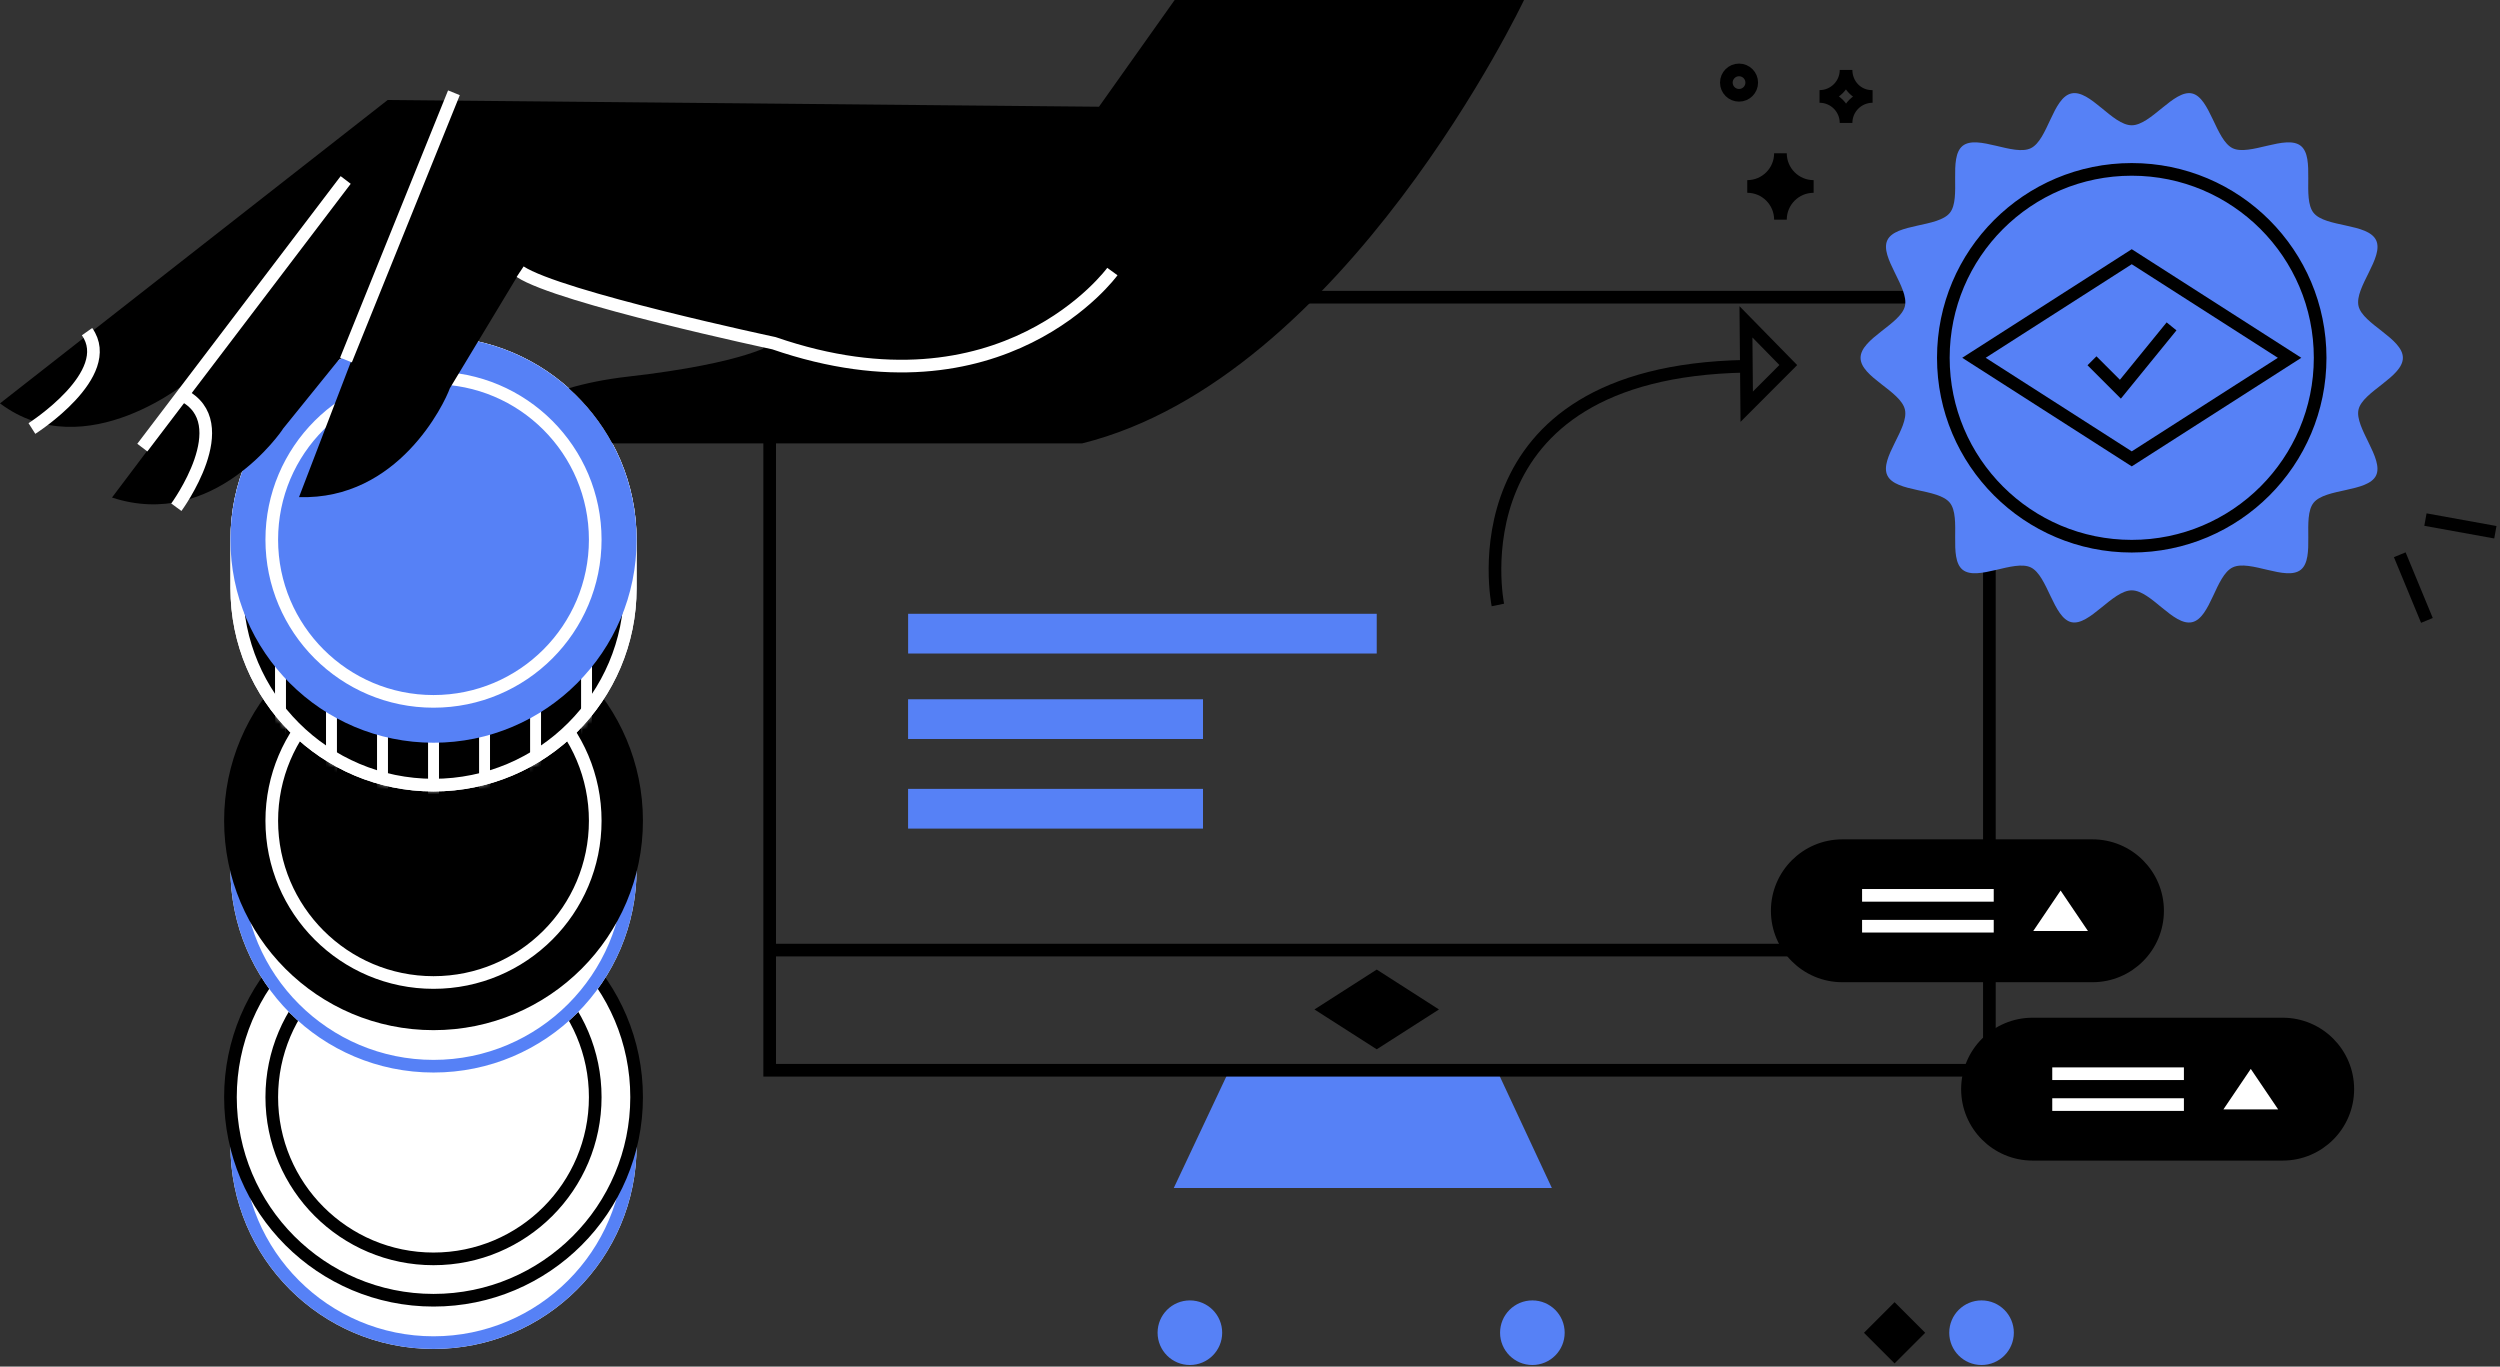 <svg width="461" height="252" viewBox="0 0 461 252" fill="none" xmlns="http://www.w3.org/2000/svg">
<rect x="0" y="0" width="461" height="252" fill="#333333" stroke="none"/>
<path d="M167.458 120.508L253.87 120.508V113.183L167.458 113.183V120.508Z" fill="#5681F6"/>
<path d="M167.45 136.27H221.833V128.945H167.45V136.27Z" fill="#5681F6"/>
<path d="M167.45 152.793H221.833V145.468H167.45V152.793Z" fill="#5681F6"/>
<path d="M228.093 197.083L218.28 217.907H284.335L274.623 197.083" fill="#5681F6"/>
<path d="M228.093 197.083L218.28 217.907H284.335L274.623 197.083" stroke="#5681F6" stroke-width="2.333" stroke-miterlimit="10"/>
<path d="M366.842 54.803H141.93V197.355H366.842V54.803Z" stroke="black" stroke-width="2.333" stroke-miterlimit="10"/>
<path d="M140.888 175.195H366.843" stroke="black" stroke-width="2.333" stroke-miterlimit="10"/>
<path d="M265.346 186.143L253.869 178.787L242.385 186.143L253.869 193.491L265.346 186.143Z" fill="black"/>
<path d="M79.942 167.201C99.303 167.201 115.057 182.955 115.057 202.317V211.297C115.057 230.659 99.303 246.413 79.942 246.413C60.581 246.413 44.827 230.659 44.827 211.297V202.317C44.827 182.955 60.581 167.201 79.942 167.201ZM79.942 164.869C59.259 164.869 42.494 181.633 42.494 202.317V211.297C42.494 231.973 59.251 248.745 79.942 248.745C100.633 248.745 117.39 231.981 117.39 211.297V202.317C117.39 181.633 100.618 164.869 79.942 164.869Z" fill="white"/>
<path d="M79.942 247.571C59.935 247.571 43.661 231.296 43.661 211.29V202.309C43.661 182.302 59.935 166.027 79.942 166.027C99.949 166.027 116.224 182.302 116.224 202.309V211.29C116.224 231.296 99.949 247.571 79.942 247.571Z" fill="white"/>
<path d="M79.942 167.201C99.303 167.201 115.057 182.955 115.057 202.317V211.297C115.057 230.659 99.303 246.413 79.942 246.413C60.581 246.413 44.827 230.659 44.827 211.297V202.317C44.827 182.955 60.581 167.201 79.942 167.201ZM79.942 164.869C59.259 164.869 42.494 181.633 42.494 202.317V211.297C42.494 231.973 59.251 248.745 79.942 248.745C100.633 248.745 117.39 231.981 117.39 211.297V202.317C117.39 181.633 100.618 164.869 79.942 164.869Z" fill="#5681F6"/>
<path d="M42.494 202.317C42.494 181.633 59.251 164.869 79.942 164.869C100.618 164.869 117.39 181.633 117.39 202.317C117.39 222.992 100.618 239.764 79.942 239.764C59.259 239.764 42.494 223 42.494 202.317Z" fill="white" stroke="black" stroke-width="2.333" stroke-miterlimit="10"/>
<path d="M79.934 232.136C96.411 232.136 109.762 218.785 109.762 202.316C109.762 185.847 96.411 172.497 79.934 172.497C63.473 172.497 50.114 185.847 50.114 202.316C50.114 218.785 63.473 232.136 79.934 232.136Z" stroke="black" stroke-width="2.333" stroke-miterlimit="10"/>
<path d="M79.942 116.231C99.303 116.231 115.057 131.985 115.057 151.347V160.327C115.057 179.689 99.303 195.443 79.942 195.443C60.581 195.443 44.827 179.689 44.827 160.327V151.347C44.827 131.985 60.581 116.231 79.942 116.231ZM79.942 113.899C59.259 113.899 42.494 130.663 42.494 151.347V160.327C42.494 181.003 59.251 197.775 79.942 197.775C100.633 197.775 117.39 181.011 117.39 160.327V151.347C117.39 130.663 100.618 113.899 79.942 113.899Z" fill="white"/>
<path d="M79.942 196.609C59.935 196.609 43.661 180.335 43.661 160.328V151.347C43.661 131.34 59.935 115.065 79.942 115.065C99.949 115.065 116.224 131.34 116.224 151.347V160.328C116.224 180.335 99.949 196.609 79.942 196.609Z" fill="white"/>
<path d="M79.942 116.231C99.303 116.231 115.057 131.985 115.057 151.347V160.327C115.057 179.689 99.303 195.443 79.942 195.443C60.581 195.443 44.827 179.689 44.827 160.327V151.347C44.827 131.985 60.581 116.231 79.942 116.231ZM79.942 113.899C59.259 113.899 42.494 130.663 42.494 151.347V160.327C42.494 181.003 59.251 197.775 79.942 197.775C100.633 197.775 117.39 181.011 117.39 160.327V151.347C117.39 130.663 100.618 113.899 79.942 113.899Z" fill="#5681F6"/>
<path d="M42.494 151.347C42.494 130.663 59.251 113.899 79.942 113.899C100.618 113.899 117.39 130.663 117.39 151.347C117.39 172.022 100.618 188.794 79.942 188.794C59.259 188.794 42.494 172.03 42.494 151.347Z" fill="black" stroke="black" stroke-width="2.333" stroke-miterlimit="10"/>
<path d="M79.934 181.174C96.411 181.174 109.762 167.823 109.762 151.354C109.762 134.885 96.411 121.534 79.934 121.534C63.473 121.534 50.114 134.885 50.114 151.354C50.114 167.823 63.473 181.174 79.934 181.174Z" stroke="white" stroke-width="2.333" stroke-miterlimit="10"/>
<path d="M79.942 64.398C99.303 64.398 115.057 80.152 115.057 99.513V108.494C115.057 127.856 99.303 143.61 79.942 143.61C60.581 143.61 44.827 127.856 44.827 108.494V99.513C44.827 80.152 60.581 64.398 79.942 64.398ZM79.942 62.066C59.259 62.066 42.494 78.83 42.494 99.513V108.494C42.494 129.17 59.251 145.942 79.942 145.942C100.633 145.942 117.39 129.178 117.39 108.494V99.513C117.39 78.83 100.618 62.066 79.942 62.066Z" fill="white"/>
<path d="M79.942 144.768C59.935 144.768 43.661 128.494 43.661 108.487V99.506C43.661 79.499 59.935 63.224 79.942 63.224C99.949 63.224 116.224 79.499 116.224 99.506V108.487C116.224 128.494 99.949 144.768 79.942 144.768Z" fill="black"/>
<path d="M79.942 64.398C99.303 64.398 115.057 80.152 115.057 99.513V108.494C115.057 127.856 99.303 143.61 79.942 143.61C60.581 143.61 44.827 127.856 44.827 108.494V99.513C44.827 80.152 60.581 64.398 79.942 64.398ZM79.942 62.066C59.259 62.066 42.494 78.83 42.494 99.513V108.494C42.494 129.17 59.251 145.942 79.942 145.942C100.633 145.942 117.39 129.178 117.39 108.494V99.513C117.39 78.83 100.618 62.066 79.942 62.066Z" fill="white"/>
<mask id="mask0_7344_198256" style="mask-type:luminance" maskUnits="userSpaceOnUse" x="42" y="61" width="76" height="85">
<path d="M42.494 108.152C42.494 128.828 59.251 145.6 79.942 145.6C100.618 145.6 117.39 128.836 117.39 108.152V99.171C117.39 78.488 100.618 61.724 79.942 61.724C59.266 61.724 42.494 78.488 42.494 99.171V108.152Z" fill="white"/>
</mask>
<g mask="url(#mask0_7344_198256)">
<path d="M108.16 112.095V149.55" stroke="white" stroke-width="2.014" stroke-miterlimit="10"/>
<path d="M98.759 112.095V149.55" stroke="white" stroke-width="2.014" stroke-miterlimit="10"/>
<path d="M89.351 112.095V149.55" stroke="white" stroke-width="2.014" stroke-miterlimit="10"/>
<path d="M79.942 112.095V149.55" stroke="white" stroke-width="2.014" stroke-miterlimit="10"/>
<path d="M70.533 112.095V149.55" stroke="white" stroke-width="2.014" stroke-miterlimit="10"/>
<path d="M61.124 112.095V149.55" stroke="white" stroke-width="2.014" stroke-miterlimit="10"/>
<path d="M51.724 112.095V149.55" stroke="white" stroke-width="2.014" stroke-miterlimit="10"/>
</g>
<path d="M42.494 99.513C42.494 78.83 59.251 62.066 79.942 62.066C100.618 62.066 117.39 78.83 117.39 99.513C117.39 120.189 100.618 136.961 79.942 136.961C59.266 136.961 42.494 120.197 42.494 99.513Z" fill="#5681F6"/>
<path d="M79.934 129.333C96.411 129.333 109.762 115.982 109.762 99.513C109.762 83.044 96.411 69.694 79.934 69.694C63.457 69.694 50.114 83.044 50.114 99.513C50.114 115.982 63.473 129.333 79.934 129.333Z" stroke="white" stroke-width="2.333" stroke-miterlimit="10"/>
<path d="M216.608 0L202.651 19.68L71.482 18.444L0 74.382C15.886 86.295 35.224 69.896 35.224 69.896L26.243 82.531H27.596L20.652 91.746C39.516 97.943 52.113 79.196 52.113 79.196L52.09 79.18L66.996 60.744L55.138 91.668C73.434 92.251 81.941 74.445 82.951 71.599L95.913 50.099C105.866 55.931 142.708 63.287 142.708 63.287C142.708 63.287 137.949 66.926 115.827 69.445C111.566 69.927 107.958 70.689 104.887 71.591C108.114 74.484 110.843 77.921 112.919 81.762H199.548C247.991 69.725 281.03 0 281.03 0H216.608Z" fill="black"/>
<path d="M205.124 50.075C205.124 50.075 184.977 77.85 142.708 63.286C142.708 63.286 103.091 54.85 95.914 50.099" stroke="white" stroke-width="2.333" stroke-miterlimit="10"/>
<path d="M83.705 17.107L63.799 66.389" stroke="white" stroke-width="2.333" stroke-miterlimit="10"/>
<path d="M63.745 33.187L26.243 82.539" stroke="white" stroke-width="2.333" stroke-miterlimit="10"/>
<path d="M5.886 79.017C5.886 79.017 21.593 69.01 16.049 61.156" stroke="white" stroke-width="2.333" stroke-miterlimit="10"/>
<path d="M32.518 93.534C32.518 93.534 43.948 77.936 33.622 72.827" stroke="white" stroke-width="2.333" stroke-miterlimit="10"/>
<path d="M420.931 212.845C427.563 212.845 432.936 207.464 432.936 200.839C432.936 194.214 427.563 188.833 420.931 188.833H374.805C368.18 188.833 362.799 194.207 362.799 200.839C362.799 207.472 368.18 212.845 374.805 212.845H420.931Z" fill="black"/>
<path d="M420.931 212.845C427.563 212.845 432.936 207.464 432.936 200.839C432.936 194.214 427.563 188.833 420.931 188.833H374.805C368.18 188.833 362.799 194.207 362.799 200.839C362.799 207.472 368.18 212.845 374.805 212.845H420.931Z" stroke="black" stroke-width="2.333" stroke-miterlimit="10"/>
<path d="M409.998 204.571L415.044 197.107L420.091 204.571H409.998Z" fill="white"/>
<path d="M402.712 203.685H378.436" stroke="white" stroke-width="2.333" stroke-miterlimit="10"/>
<path d="M402.712 197.993H378.436" stroke="white" stroke-width="2.333" stroke-miterlimit="10"/>
<path d="M385.854 179.954C392.487 179.954 397.86 174.573 397.86 167.948C397.86 161.323 392.487 155.942 385.854 155.942H339.729C333.104 155.942 327.723 161.315 327.723 167.948C327.723 174.581 333.104 179.954 339.729 179.954H385.854Z" fill="black"/>
<path d="M385.854 179.954C392.487 179.954 397.86 174.573 397.86 167.948C397.86 161.323 392.487 155.942 385.854 155.942H339.729C333.104 155.942 327.723 161.315 327.723 167.948C327.723 174.581 333.104 179.954 339.729 179.954H385.854Z" stroke="black" stroke-width="2.333" stroke-miterlimit="10"/>
<path d="M374.93 171.68L379.976 164.215L385.023 171.68H374.93Z" fill="white"/>
<path d="M367.644 170.794H343.368" stroke="white" stroke-width="2.333" stroke-miterlimit="10"/>
<path d="M367.644 165.102H343.368" stroke="white" stroke-width="2.333" stroke-miterlimit="10"/>
<path d="M219.415 251.708C222.705 251.708 225.371 249.041 225.371 245.752C225.371 242.462 222.705 239.795 219.415 239.795C216.126 239.795 213.459 242.462 213.459 245.752C213.459 249.041 216.126 251.708 219.415 251.708Z" fill="#5681F6"/>
<path d="M282.569 251.708C285.859 251.708 288.526 249.041 288.526 245.752C288.526 242.462 285.859 239.795 282.569 239.795C279.28 239.795 276.613 242.462 276.613 245.752C276.613 249.041 279.28 251.708 282.569 251.708Z" fill="#5681F6"/>
<path d="M365.397 251.708C368.686 251.708 371.353 249.041 371.353 245.752C371.353 242.462 368.686 239.795 365.397 239.795C362.107 239.795 359.44 242.462 359.44 245.752C359.44 249.041 362.107 251.708 365.397 251.708Z" fill="#5681F6"/>
<path d="M349.362 240.12L343.715 245.767L349.362 251.413L355.008 245.767L349.362 240.12Z" fill="black"/>
<path d="M443.091 65.977C443.091 69.531 435.673 72.205 434.911 75.525C434.149 78.846 439.639 84.576 438.146 87.679C436.653 90.781 428.784 90.012 426.622 92.718C424.461 95.424 426.98 102.896 424.266 105.065C421.553 107.235 414.85 103.106 411.701 104.63C408.552 106.154 407.65 113.953 404.221 114.731C400.791 115.508 396.647 108.86 393.094 108.86C389.54 108.86 385.294 115.485 381.966 114.731C378.638 113.976 377.581 106.123 374.478 104.63C371.376 103.137 364.619 107.227 361.913 105.065C359.207 102.904 361.726 95.431 359.557 92.718C357.395 90.012 349.557 90.828 348.033 87.679C346.509 84.53 352.046 78.962 351.268 75.533C350.49 72.104 343.088 69.538 343.088 65.985C343.088 62.431 350.506 59.756 351.268 56.436C352.046 53.007 346.54 47.385 348.033 44.283C349.526 41.18 357.395 41.95 359.557 39.244C361.719 36.538 359.199 29.066 361.913 26.896C364.627 24.727 371.329 28.856 374.478 27.332C377.628 25.808 378.53 18.009 381.959 17.231C385.388 16.453 389.532 23.102 393.086 23.102C396.639 23.102 400.885 16.477 404.213 17.231C407.541 17.985 408.598 25.839 411.701 27.332C414.803 28.825 421.56 24.735 424.266 26.896C426.972 29.058 424.453 36.53 426.622 39.244C428.792 41.958 436.622 41.133 438.146 44.283C439.67 47.432 434.134 52.999 434.911 56.428C435.666 59.756 443.091 62.423 443.091 65.977Z" fill="#5681F6"/>
<path d="M393.093 100.719C412.281 100.719 427.835 85.164 427.835 65.977C427.835 46.79 412.281 31.235 393.093 31.235C373.906 31.235 358.352 46.79 358.352 65.977C358.352 85.164 373.906 100.719 393.093 100.719Z" stroke="black" stroke-width="2.333" stroke-miterlimit="10"/>
<path d="M422.198 65.977L393.094 47.338L363.997 65.977L393.094 84.615L422.198 65.977Z" stroke="black" stroke-width="2.333" stroke-miterlimit="10"/>
<path d="M385.761 66.529L391.002 71.77L400.434 60.184" stroke="black" stroke-width="2.333" stroke-miterlimit="8"/>
<path d="M276.209 111.558C276.209 111.558 267.337 68.535 321.86 67.54" stroke="black" stroke-width="2.333" stroke-miterlimit="10"/>
<path d="M321.954 59.344L322.094 74.997L329.76 67.314L321.954 59.344Z" stroke="black" stroke-width="2.333" stroke-miterlimit="10"/>
<path d="M447.251 95.812L460.144 98.145" stroke="black" stroke-width="2.333" stroke-miterlimit="10"/>
<path d="M442.516 102.297L447.524 114.404" stroke="black" stroke-width="2.333" stroke-miterlimit="10"/>
<path d="M322.194 34.384C325.577 34.384 328.314 31.647 328.314 28.265C328.314 31.64 331.051 34.384 334.433 34.384C331.051 34.384 328.314 37.121 328.314 40.504C328.314 37.129 325.577 34.384 322.194 34.384Z" fill="black"/>
<path d="M322.194 34.384C325.577 34.384 328.314 31.647 328.314 28.265C328.314 31.64 331.051 34.384 334.433 34.384C331.051 34.384 328.314 37.121 328.314 40.504C328.314 37.129 325.577 34.384 322.194 34.384Z" stroke="black" stroke-width="2.333" stroke-miterlimit="10"/>
<path d="M320.678 17.573C321.971 17.573 323.019 16.525 323.019 15.233C323.019 13.94 321.971 12.892 320.678 12.892C319.386 12.892 318.338 13.94 318.338 15.233C318.338 16.525 319.386 17.573 320.678 17.573Z" stroke="black" stroke-width="2.333" stroke-miterlimit="10"/>
<path d="M345.179 17.783C342.473 17.783 340.413 15.59 340.413 12.892C340.413 15.598 338.22 17.783 335.522 17.783C338.228 17.783 340.413 19.976 340.413 22.674C340.413 19.968 342.606 17.783 345.304 17.783H345.179Z" stroke="black" stroke-width="2.333" stroke-miterlimit="10"/>
</svg>
